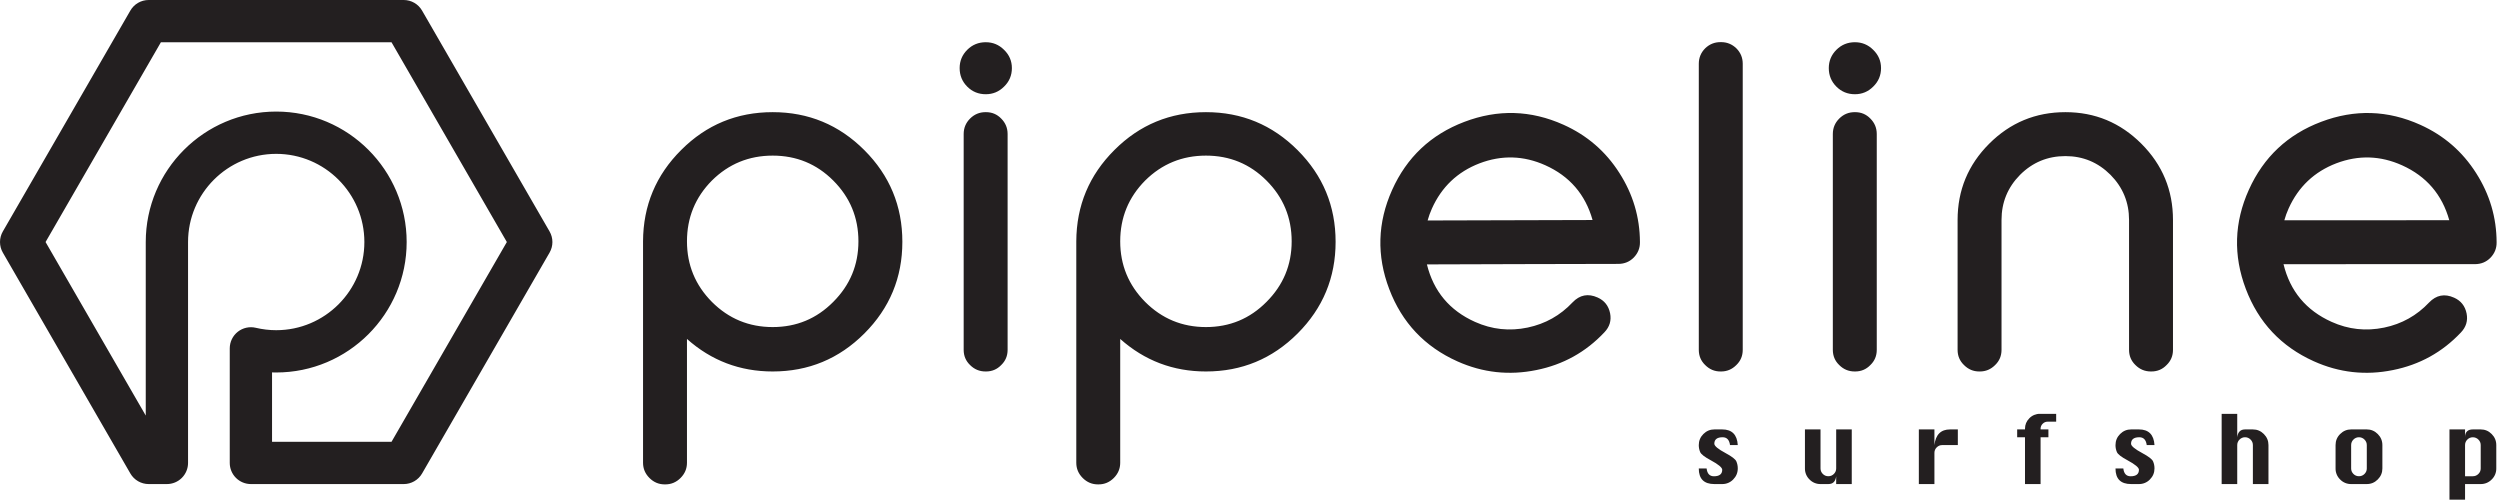 <svg xmlns="http://www.w3.org/2000/svg" fill="none" viewBox="0 0 611 123" height="123" width="611">
<path fill="#231F20" d="M66.487 107.969H95.691L123.873 59.152L95.691 10.335H39.32L11.136 59.152L35.621 101.563V59.152C35.621 41.572 49.924 27.267 67.505 27.267C85.085 27.267 99.388 41.573 99.388 59.152C99.388 76.732 85.085 91.035 67.505 91.035C67.167 91.035 66.827 91.029 66.487 91.017V107.969ZM98.675 118.305H61.319C60.64 118.305 59.968 118.172 59.341 117.912C58.714 117.652 58.144 117.272 57.664 116.792C57.184 116.312 56.804 115.742 56.544 115.115C56.284 114.488 56.151 113.816 56.151 113.137V85.139C56.151 84.359 56.328 83.589 56.668 82.887C57.008 82.185 57.503 81.57 58.115 81.086C58.727 80.603 59.44 80.264 60.202 80.095C60.963 79.926 61.753 79.932 62.512 80.112C64.157 80.501 65.837 80.699 67.505 80.699C79.387 80.699 89.052 71.033 89.052 59.152C89.052 47.272 79.387 37.603 67.505 37.603C55.623 37.603 45.959 47.271 45.959 59.152V113.139C45.959 113.817 45.825 114.489 45.565 115.116C45.305 115.743 44.924 116.313 44.444 116.793C43.964 117.272 43.394 117.653 42.767 117.912C42.14 118.172 41.468 118.306 40.789 118.305H36.339C35.431 118.305 34.54 118.067 33.754 117.613C32.968 117.159 32.315 116.507 31.861 115.721L0.692 61.737C0.239 60.952 0 60.06 0 59.153C0 58.246 0.239 57.355 0.692 56.569L31.86 2.584C32.314 1.798 32.966 1.146 33.752 0.692C34.538 0.238 35.43 -0 36.337 2.84269e-07H98.675C100.52 2.84269e-07 102.227 0.984 103.151 2.584L134.317 56.571C134.77 57.356 135.009 58.247 135.009 59.154C135.009 60.061 134.77 60.952 134.317 61.737L103.151 115.724C102.697 116.509 102.044 117.161 101.258 117.614C100.473 118.068 99.582 118.306 98.675 118.307M203.647 73.783C199.585 77.885 194.652 79.935 188.847 79.935C183.044 79.935 178.091 77.885 173.989 73.783C169.927 69.683 167.896 64.751 167.896 58.983C167.896 53.179 169.928 48.228 173.989 44.125C178.091 40.063 183.044 38.032 188.847 38.032C194.652 38.032 199.585 40.063 203.647 44.125C207.747 48.228 209.799 53.179 209.799 58.983C209.799 64.751 207.747 69.683 203.647 73.783ZM188.847 27.411C180.103 27.411 172.655 30.488 166.503 36.639C160.311 42.791 157.197 50.239 157.159 58.983V113.103C157.159 114.535 157.681 115.772 158.725 116.817C159.771 117.861 161.008 118.384 162.439 118.384H162.613C164.044 118.384 165.285 117.861 166.328 116.817C167.373 115.772 167.895 114.535 167.895 113.103V82.837C173.852 88.139 180.839 90.788 188.847 90.788C197.591 90.788 205.06 87.695 211.249 81.503C217.44 75.311 220.536 67.844 220.536 59.1C220.536 50.356 217.44 42.888 211.249 36.697C205.059 30.505 197.591 27.411 188.847 27.411ZM309.533 73.783C305.472 77.885 300.536 79.935 294.733 79.935C288.929 79.935 283.976 77.885 279.876 73.783C275.812 69.683 273.78 64.751 273.78 58.983C273.78 53.179 275.812 48.228 279.876 44.125C283.976 40.063 288.929 38.032 294.735 38.032C300.536 38.032 305.472 40.063 309.533 44.125C313.635 48.228 315.684 53.179 315.684 58.983C315.684 64.751 313.635 69.683 309.533 73.783ZM294.733 27.411C285.989 27.411 278.541 30.488 272.389 36.639C266.199 42.791 263.083 50.239 263.045 58.983V113.103C263.045 114.535 263.565 115.772 264.611 116.817C265.656 117.861 266.893 118.384 268.327 118.384H268.5C269.931 118.384 271.168 117.861 272.215 116.817C273.257 115.772 273.78 114.535 273.78 113.103V82.837C279.74 88.139 286.724 90.788 294.735 90.788C303.477 90.788 310.945 87.695 317.135 81.503C323.327 75.311 326.421 67.844 326.421 59.1C326.421 50.356 323.327 42.888 317.136 36.697C310.945 30.505 303.477 27.411 294.735 27.411M348.909 53.884C349.179 52.903 349.529 51.936 349.956 50.981C352.329 45.688 356.209 41.999 361.596 39.92C367.017 37.856 372.376 38.011 377.671 40.385C383.603 43.047 387.453 47.508 389.223 53.772L348.909 53.884ZM382.112 30.484C374.133 26.905 366.052 26.673 357.871 29.789C349.689 32.904 343.808 38.452 340.231 46.429C336.652 54.409 336.42 62.489 339.536 70.669C342.651 78.855 348.199 84.733 356.176 88.312C362.389 91.099 368.837 91.805 375.517 90.435C382.041 89.12 387.575 86.045 392.117 81.213C393.395 79.877 393.859 78.328 393.507 76.559C393.136 74.736 392.12 73.455 390.463 72.711C388.132 71.665 386.087 72.064 384.329 73.905C381.328 77.096 377.673 79.145 373.365 80.055C368.917 80.987 364.631 80.527 360.499 78.673C354.285 75.887 350.365 71.203 348.737 64.62C352.304 64.611 360.096 64.584 372.115 64.547C381.795 64.52 389.605 64.503 395.547 64.496C397.033 64.485 398.285 63.963 399.299 62.935C400.325 61.868 400.828 60.609 400.803 59.156C400.771 53.079 399.096 47.449 395.779 42.273C392.423 36.993 387.867 33.064 382.112 30.484ZM420.641 10.296H420.468C419.035 10.296 417.797 10.8 416.753 11.803C415.708 12.849 415.187 14.107 415.187 15.579V85.507C415.187 86.979 415.708 88.216 416.753 89.221C417.797 90.267 419.035 90.789 420.468 90.789H420.641C422.073 90.789 423.311 90.267 424.356 89.221C425.401 88.216 425.924 86.979 425.924 85.507V15.577C425.924 14.105 425.401 12.848 424.356 11.803C423.311 10.799 422.073 10.296 420.641 10.296ZM504.785 27.411C497.511 27.411 491.301 29.984 486.155 35.131C481.008 40.277 478.436 46.485 478.436 53.76V85.507C478.436 86.979 478.959 88.216 480.004 89.22C481.048 90.265 482.285 90.788 483.717 90.788H483.892C485.323 90.788 486.561 90.265 487.605 89.22C488.651 88.216 489.172 86.98 489.172 85.507V53.76C489.172 49.467 490.683 45.789 493.7 42.733C496.756 39.677 500.452 38.149 504.785 38.149C509.081 38.149 512.756 39.677 515.812 42.732C518.831 45.789 520.34 49.465 520.34 53.76V85.507C520.34 86.979 520.863 88.216 521.907 89.22C522.952 90.265 524.208 90.788 525.68 90.788H525.796C527.265 90.788 528.504 90.265 529.509 89.22C530.555 88.216 531.077 86.98 531.077 85.507V53.76C531.077 46.485 528.504 40.277 523.359 35.131C518.212 29.984 512.02 27.411 504.785 27.411ZM558.289 53.841C558.56 52.86 558.912 51.895 559.343 50.941C561.729 45.651 565.617 41.971 571.007 39.905C576.432 37.853 581.791 38.02 587.08 40.407C593.005 43.08 596.847 47.551 598.603 53.82L558.289 53.841ZM605.183 42.335C601.839 37.049 597.292 33.108 591.543 30.513C583.572 26.917 575.492 26.668 567.303 29.767C559.115 32.861 553.221 38.396 549.627 46.367C546.029 54.337 545.78 62.42 548.877 70.607C551.975 78.795 557.508 84.688 565.477 88.284C571.687 91.084 578.131 91.807 584.815 90.449C591.343 89.149 596.884 86.089 601.437 81.267C602.716 79.933 603.184 78.384 602.836 76.613C602.469 74.792 601.456 73.507 599.799 72.76C597.471 71.708 595.424 72.101 593.663 73.939C590.655 77.125 586.996 79.167 582.687 80.065C578.237 80.988 573.949 80.519 569.823 78.656C563.616 75.856 559.705 71.163 558.093 64.576C561.661 64.572 569.452 64.564 581.471 64.555C591.151 64.551 598.96 64.549 604.903 64.556C606.391 64.548 607.641 64.031 608.657 63.004C609.688 61.94 610.191 60.684 610.171 59.228C610.153 53.151 608.489 47.519 605.183 42.335ZM240.92 10.319C239.14 10.319 237.631 10.939 236.393 12.175C235.155 13.415 234.536 14.904 234.536 16.644C234.536 18.424 235.155 19.932 236.393 21.172C237.631 22.411 239.14 23.029 240.92 23.029C242.661 23.029 244.151 22.411 245.389 21.172C246.667 19.932 247.305 18.424 247.305 16.644C247.305 14.904 246.667 13.415 245.389 12.175C244.151 10.939 242.661 10.319 240.92 10.319ZM240.979 27.411H240.861C239.392 27.411 238.133 27.935 237.089 28.977C236.045 30.023 235.521 31.28 235.521 32.751V85.507C235.521 86.979 236.045 88.216 237.089 89.22C238.133 90.265 239.392 90.788 240.863 90.788H240.979C242.448 90.788 243.685 90.265 244.693 89.22C245.737 88.216 246.26 86.98 246.26 85.507V32.751C246.26 31.28 245.737 30.023 244.693 28.977C243.685 27.935 242.448 27.411 240.979 27.411ZM453.399 27.411H453.281C451.812 27.411 450.553 27.935 449.511 28.977C448.464 30.023 447.944 31.28 447.944 32.751V85.507C447.944 86.979 448.464 88.216 449.511 89.22C450.553 90.265 451.812 90.788 453.281 90.788H453.4C454.868 90.788 456.107 90.265 457.115 89.22C458.159 88.216 458.681 86.98 458.681 85.507V32.751C458.681 31.28 458.159 30.023 457.115 28.977C456.105 27.935 454.868 27.411 453.4 27.411M453.341 10.319C451.561 10.319 450.053 10.939 448.815 12.175C447.575 13.415 446.956 14.904 446.956 16.644C446.956 18.424 447.575 19.932 448.815 21.172C450.052 22.411 451.561 23.029 453.34 23.029C455.081 23.029 456.571 22.411 457.809 21.172C459.087 19.932 459.725 18.424 459.725 16.644C459.725 14.904 459.085 13.415 457.809 12.175C456.569 10.939 455.081 10.319 453.341 10.319ZM424.712 108.777H422.816C422.649 107.5 422.047 106.863 421.009 106.863C420.337 106.863 419.831 106.996 419.491 107.26C419.151 107.527 418.981 107.921 418.981 108.447C418.981 108.993 419.908 109.763 421.761 110.753C423.269 111.563 424.137 112.235 424.367 112.767C424.596 113.301 424.713 113.869 424.713 114.471C424.713 115.532 424.337 116.436 423.589 117.184C423.242 117.545 422.824 117.83 422.362 118.023C421.9 118.216 421.403 118.312 420.903 118.305H418.991C416.451 118.305 415.181 117.036 415.181 114.497H417.095C417.243 115.767 417.841 116.401 418.883 116.401C419.556 116.401 420.063 116.268 420.403 115.999C420.743 115.732 420.912 115.335 420.912 114.812C420.912 114.275 419.988 113.505 418.141 112.505C416.627 111.7 415.755 111.028 415.525 110.492C415.296 109.956 415.179 109.378 415.181 108.795C415.181 107.728 415.557 106.821 416.308 106.072C417.059 105.325 417.953 104.949 418.991 104.949H420.903C423.287 104.949 424.556 106.225 424.712 108.776M452.569 104.951V118.305H448.761V116.392C448.612 117.668 447.975 118.305 446.848 118.305H444.935C444.434 118.312 443.937 118.216 443.475 118.023C443.013 117.831 442.596 117.546 442.248 117.185C441.888 116.838 441.602 116.42 441.41 115.957C441.217 115.495 441.121 114.998 441.128 114.497V104.951H444.935V114.497C444.935 115.009 445.121 115.453 445.495 115.831C445.865 116.205 446.317 116.392 446.848 116.392C447.379 116.392 447.831 116.205 448.203 115.829C448.576 115.453 448.763 115.009 448.763 114.497V104.951H452.569ZM472.773 118.307H468.965V104.951H472.773V108.777C472.921 107.501 473.315 106.544 473.953 105.907C474.591 105.269 475.473 104.951 476.6 104.951H478.495V108.777H474.687C474.161 108.777 473.713 108.963 473.336 109.336C473.156 109.508 473.012 109.716 472.916 109.945C472.819 110.175 472.77 110.423 472.773 110.672V118.307ZM494.909 118.307V106.863H492.997V104.951H494.909V104.78C494.909 103.785 495.267 102.929 495.981 102.215C496.313 101.87 496.712 101.597 497.154 101.413C497.595 101.229 498.07 101.137 498.548 101.143H502.527V103.055H500.452C499.975 103.055 499.567 103.227 499.225 103.569C498.888 103.912 498.717 104.316 498.717 104.78V104.951H500.631V106.863H498.717V118.307H494.909ZM526.557 108.777H524.661C524.495 107.5 523.892 106.863 522.855 106.863C522.183 106.863 521.676 106.996 521.335 107.26C520.996 107.527 520.827 107.921 520.827 108.447C520.827 108.993 521.753 109.763 523.607 110.753C525.113 111.563 525.983 112.235 526.212 112.767C526.443 113.301 526.557 113.869 526.557 114.471C526.557 115.532 526.183 116.436 525.435 117.184C525.087 117.545 524.67 117.83 524.207 118.023C523.745 118.216 523.249 118.312 522.748 118.305H520.836C518.296 118.305 517.027 117.036 517.027 114.497H518.94C519.087 115.767 519.685 116.401 520.727 116.401C521.401 116.401 521.908 116.268 522.247 115.999C522.588 115.732 522.757 115.335 522.757 114.812C522.757 114.275 521.833 113.505 519.987 112.505C518.472 111.7 517.6 111.028 517.371 110.492C517.141 109.956 517.024 109.378 517.027 108.795C517.027 107.728 517.403 106.821 518.153 106.072C518.904 105.325 519.799 104.949 520.836 104.949H522.748C525.132 104.949 526.401 106.225 526.557 108.776M542.972 118.307V101.143H546.78V106.863C546.857 106.22 547.055 105.74 547.375 105.423C547.692 105.108 548.132 104.951 548.692 104.951H550.605C551.649 104.951 552.544 105.328 553.292 106.081C554.039 106.835 554.413 107.733 554.413 108.777V118.307H550.605V108.777C550.605 108.252 550.417 107.803 550.039 107.427C549.864 107.246 549.655 107.103 549.424 107.006C549.192 106.909 548.943 106.86 548.692 106.863C548.44 106.859 548.191 106.908 547.959 107.005C547.727 107.102 547.517 107.245 547.343 107.427C547.162 107.601 547.018 107.811 546.921 108.044C546.824 108.276 546.776 108.526 546.779 108.777V118.307H542.972ZM574.619 108.777V114.497C574.619 115.011 574.805 115.455 575.177 115.831C575.549 116.205 576.001 116.392 576.532 116.392C577.063 116.392 577.513 116.205 577.887 115.829C578.257 115.456 578.445 115.011 578.445 114.497V108.777C578.445 108.252 578.256 107.801 577.877 107.427C577.703 107.246 577.494 107.103 577.262 107.006C577.031 106.909 576.782 106.86 576.531 106.863C576.279 106.859 576.03 106.908 575.798 107.005C575.565 107.102 575.356 107.245 575.181 107.427C575 107.601 574.857 107.811 574.76 108.043C574.664 108.275 574.615 108.525 574.619 108.776M574.619 104.949H578.445C579.485 104.949 580.383 105.327 581.131 106.083C581.877 106.833 582.253 107.733 582.253 108.776V114.497C582.253 115.529 581.879 116.421 581.131 117.175C580.383 117.929 579.487 118.305 578.445 118.305H574.619C574.118 118.312 573.622 118.216 573.159 118.023C572.697 117.831 572.28 117.546 571.932 117.185C571.571 116.838 571.286 116.42 571.093 115.957C570.9 115.495 570.804 114.998 570.811 114.497V108.777C570.811 107.72 571.184 106.82 571.937 106.072C572.688 105.325 573.581 104.949 574.617 104.949M602.459 116.392H604.371C604.889 116.392 605.339 116.205 605.717 115.833C606.096 115.461 606.285 115.016 606.285 114.497V108.777C606.285 108.251 606.096 107.804 605.717 107.431C605.542 107.251 605.333 107.109 605.101 107.013C604.87 106.917 604.621 106.868 604.371 106.871C604.12 106.865 603.87 106.911 603.638 107.007C603.405 107.103 603.195 107.246 603.021 107.427C602.84 107.601 602.697 107.811 602.6 108.043C602.503 108.275 602.455 108.525 602.459 108.776V116.392ZM598.651 104.949H602.459V106.863C602.459 106.219 602.619 105.739 602.941 105.424C603.261 105.107 603.74 104.949 604.371 104.949H606.285C607.325 104.949 608.223 105.327 608.971 106.08C609.717 106.833 610.093 107.733 610.093 108.776V114.497C610.1 114.998 610.003 115.495 609.81 115.957C609.617 116.419 609.331 116.837 608.971 117.184C608.623 117.544 608.206 117.83 607.744 118.023C607.282 118.215 606.786 118.312 606.285 118.305H602.459V122.113H598.651V104.949Z"></path>
</svg>
